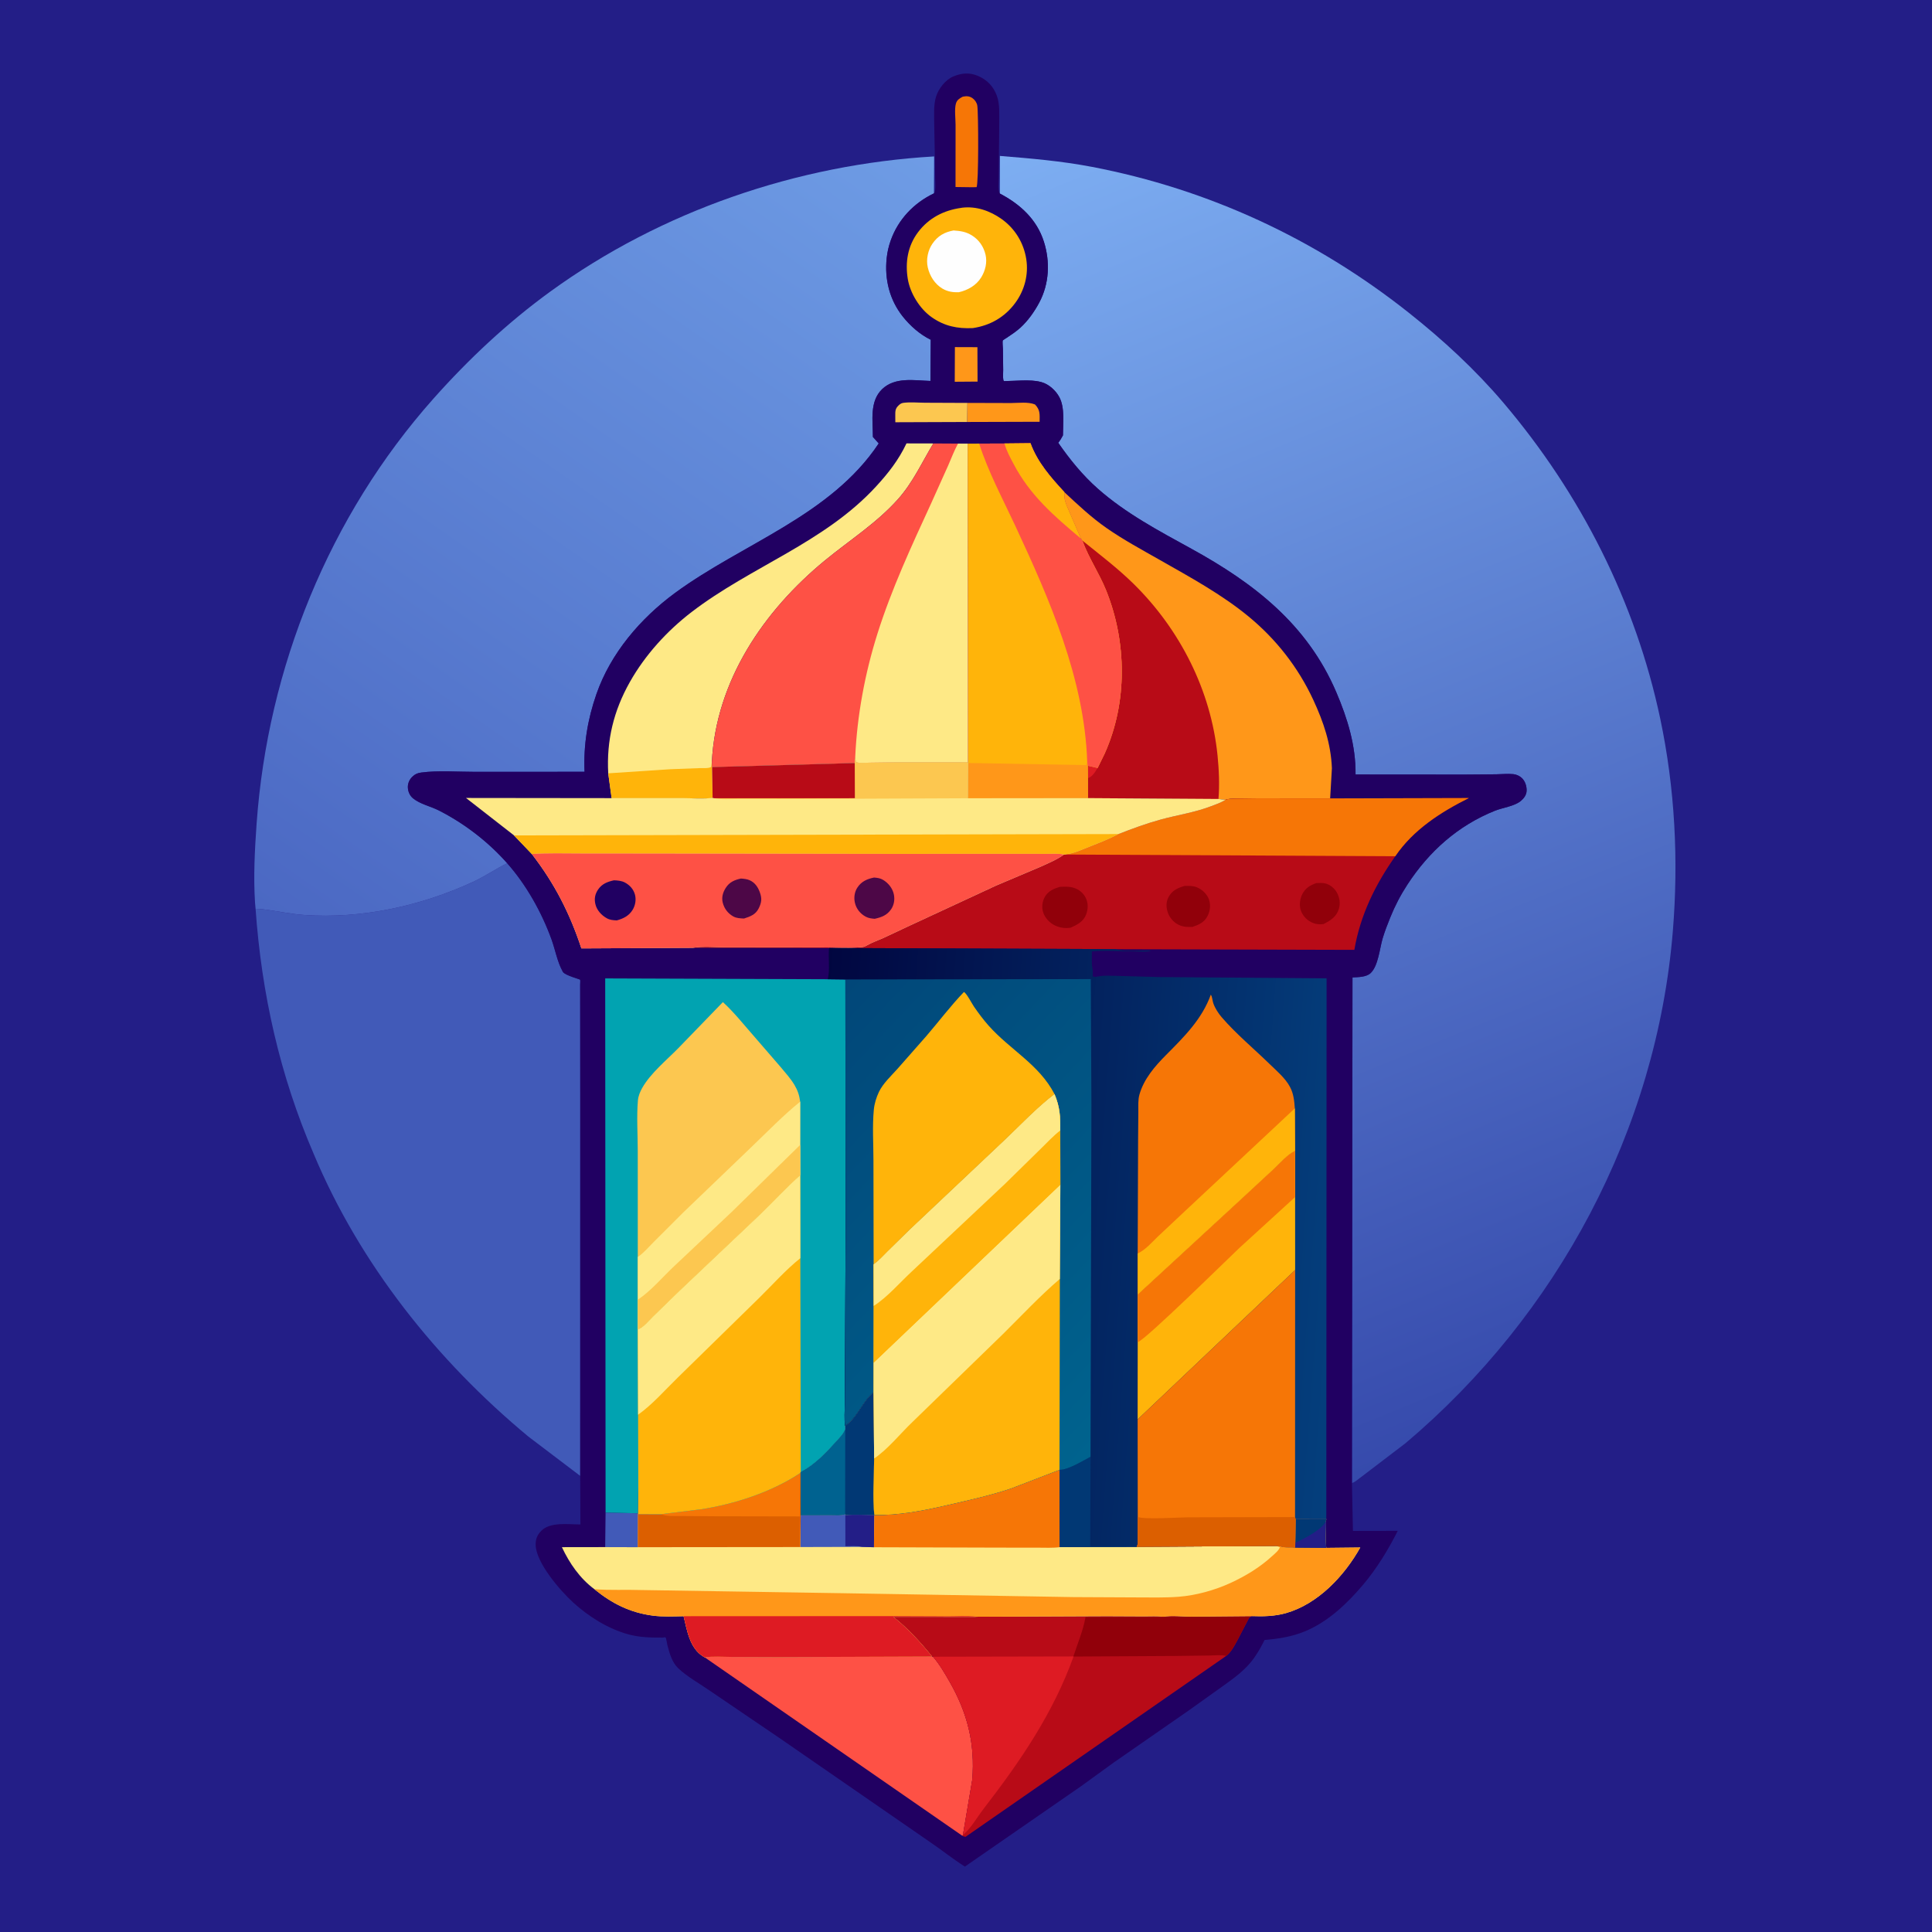 <svg version="1.1" xmlns="http://www.w3.org/2000/svg" style="display: block;" viewBox="0 0 2048 2048" width="1024" height="1024">
<defs>
	<linearGradient id="Gradient1" gradientUnits="userSpaceOnUse" x1="316.404" y1="990.893" x2="921.373" y2="121.342">
		<stop class="stop0" offset="0" stop-opacity="1" stop-color="rgb(75,104,195)"/>
		<stop class="stop1" offset="1" stop-opacity="1" stop-color="rgb(110,156,229)"/>
	</linearGradient>
	<linearGradient id="Gradient2" gradientUnits="userSpaceOnUse" x1="1720.46" y1="1450.71" x2="1174.09" y2="120.945">
		<stop class="stop0" offset="0" stop-opacity="1" stop-color="rgb(54,74,172)"/>
		<stop class="stop1" offset="1" stop-opacity="1" stop-color="rgb(125,174,242)"/>
	</linearGradient>
	<linearGradient id="Gradient3" gradientUnits="userSpaceOnUse" x1="856.043" y1="1297.59" x2="1425.09" y2="1340.29">
		<stop class="stop0" offset="0" stop-opacity="1" stop-color="rgb(1,6,64)"/>
		<stop class="stop1" offset="1" stop-opacity="1" stop-color="rgb(4,63,125)"/>
	</linearGradient>
	<linearGradient id="Gradient4" gradientUnits="userSpaceOnUse" x1="841.817" y1="1099.47" x2="1227.65" y2="1463.98">
		<stop class="stop0" offset="0" stop-opacity="1" stop-color="rgb(1,71,121)"/>
		<stop class="stop1" offset="1" stop-opacity="1" stop-color="rgb(0,99,142)"/>
	</linearGradient>
</defs>
<path transform="translate(0,0)" fill="rgb(35,30,135)" d="M -0 -0 L 2048 0 L 2048 2048 L -0 2048 L -0 -0 z"/>
<path transform="translate(0,0)" fill="rgb(65,90,184)" d="M 537.61 915.039 C 557.973 938.082 574.253 967.151 584.695 996.038 C 588.477 1006.5 590.823 1019.46 596.034 1029 L 596.808 1030.45 C 599.498 1034.09 614.718 1037.99 614.987 1038.56 C 615.27 1039.16 614.991 1042.92 614.992 1043.79 L 615.01 1061.36 L 615.086 1162.23 L 615.046 1564.5 L 560.073 1522.8 C 462.94 1442.2 381.354 1339.82 332.426 1222.92 C 296.615 1139.74 277.317 1053.54 270.921 963.337 L 277.649 963.701 C 292.648 965.511 307.621 968.887 322.704 969.934 C 383.611 974.158 446.383 960.292 501.562 934.751 C 514.04 928.975 525.314 921.13 537.61 915.039 z"/>
<path transform="translate(0,0)" fill="url(#Gradient1)" d="M 270.921 963.337 L 270.342 956.8 C 268.567 929.363 270.062 900.673 272.008 873.237 C 283.734 707.896 349.049 546.767 459.429 422.629 C 496.676 380.74 537.939 342.048 583.346 309.074 C 701.011 223.628 845.424 174.22 990.217 165.819 L 990.039 204.972 C 968.751 215.108 952.051 232.612 944.158 255 C 941.996 261.132 940.623 267.036 939.932 273.5 C 937.525 296.03 942.91 317.904 957.161 335.776 C 964.902 345.483 975.414 354.747 986.64 360.156 L 986.298 403.83 C 969.025 403.263 948.74 399.401 935.069 412.544 C 921.581 425.51 925.26 446.16 925.319 463.173 L 931.475 470.071 C 880.446 546.806 786.829 576.114 715.45 628.631 C 678.918 655.509 647.32 692.473 632.272 735.658 C 622.84 762.729 618.456 789.493 619.625 818.124 L 503.068 818.167 C 484.859 818.192 464.411 816.542 446.423 818.949 C 442.535 819.469 439.963 820.597 437.126 823.318 C 433.967 826.346 432.094 830.584 432.358 835 C 432.617 839.315 434.421 843.451 437.777 846.224 C 445.254 852.404 456.418 854.673 465.069 859.065 C 492.171 872.823 517.453 892.233 537.61 915.039 C 525.314 921.13 514.04 928.975 501.562 934.751 C 446.383 960.292 383.611 974.158 322.704 969.934 C 307.621 968.887 292.648 965.511 277.649 963.701 L 270.921 963.337 z"/>
<path transform="translate(0,0)" fill="url(#Gradient2)" d="M 1059.85 205.161 L 1059.95 165.285 C 1092.66 167.952 1125.06 170.684 1157.35 176.859 C 1281 200.502 1394.75 253.337 1493.21 331.385 C 1529.4 360.068 1563.67 391.598 1593.6 426.828 C 1675.54 523.294 1733.76 637.893 1759.96 762 C 1775.54 835.835 1779.41 911.877 1773.28 987 C 1756.09 1197.71 1650.92 1394 1489.93 1529.83 L 1442.41 1566.05 C 1439.72 1567.9 1436.18 1571.42 1433.12 1572.02 L 1433.7 1036.12 C 1439.76 1035.77 1448.22 1035.9 1452.92 1031.52 C 1461.06 1023.92 1462.58 1004.94 1465.71 994.589 C 1467.96 987.146 1470.8 979.793 1473.72 972.589 C 1478.71 960.248 1484.7 948.737 1491.98 937.596 C 1514.92 902.462 1545.55 875.113 1584.71 859.42 C 1592.92 856.13 1605.51 854.643 1612.21 848.978 C 1615.56 846.146 1618.16 842.585 1618.28 838.108 C 1618.41 833.385 1616.82 828.363 1613.44 824.953 C 1611.12 822.616 1607.53 820.972 1604.26 820.625 C 1598.35 820 1591.96 820.698 1586 820.788 L 1551.88 821.053 L 1436.94 820.963 C 1437.31 790.443 1428.4 761.549 1416.49 733.688 C 1385.79 661.913 1329.5 618.305 1262.92 581.706 C 1228.49 562.778 1193.32 544.195 1163.69 517.984 C 1147.53 503.692 1134.04 487.038 1121.79 469.364 C 1123.8 466.843 1125.27 464.348 1126.77 461.5 C 1126.77 449.054 1128.96 432.194 1122.95 421 C 1119.18 413.97 1111.94 407.305 1104.15 405.126 L 1103 404.829 C 1092.01 401.92 1075.72 403.946 1064.13 404.01 L 1063.62 402.884 C 1062.97 399.784 1063.46 395.389 1063.42 392.17 L 1063.14 369.984 C 1063.12 368.196 1062.43 362.24 1063.03 360.823 C 1063.15 360.548 1066.51 358.512 1066.86 358.278 C 1071.95 354.871 1077.11 351.483 1081.66 347.353 C 1089.77 339.977 1096.52 330.357 1101.66 320.721 C 1112.29 300.801 1113.33 277.327 1106.51 256.014 C 1098.96 232.364 1081.23 216.333 1059.85 205.161 z"/>
<path transform="translate(0,0)" fill="rgb(33,0,98)" d="M 990.039 204.972 L 990.65 204.074 C 992.305 200.707 991.366 192.54 991.362 188.552 L 990.319 131.753 C 990.282 122.371 989.455 111.223 992.309 102.229 C 994.952 93.902 1002.32 84.495 1010.5 81.078 C 1019.19 77.447 1027.63 76.645 1036.5 80.382 C 1046.32 84.517 1053.03 91.508 1056.7 101.482 C 1059.97 110.39 1059.16 120.858 1059.26 130.239 L 1058.65 189.083 C 1058.65 193.214 1057.65 201.917 1059.85 205.161 C 1081.23 216.333 1098.96 232.364 1106.51 256.014 C 1113.33 277.327 1112.29 300.801 1101.66 320.721 C 1096.52 330.357 1089.77 339.977 1081.66 347.353 C 1077.11 351.483 1071.95 354.871 1066.86 358.278 C 1066.51 358.512 1063.15 360.548 1063.03 360.823 C 1062.43 362.24 1063.12 368.196 1063.14 369.984 L 1063.42 392.17 C 1063.46 395.389 1062.97 399.784 1063.62 402.884 L 1064.13 404.01 C 1075.72 403.946 1092.01 401.92 1103 404.829 L 1104.15 405.126 C 1111.94 407.305 1119.18 413.97 1122.95 421 C 1128.96 432.194 1126.77 449.054 1126.77 461.5 C 1125.27 464.348 1123.8 466.843 1121.79 469.364 C 1134.04 487.038 1147.53 503.692 1163.69 517.984 C 1193.32 544.195 1228.49 562.778 1262.92 581.706 C 1329.5 618.305 1385.79 661.913 1416.49 733.688 C 1428.4 761.549 1437.31 790.443 1436.94 820.963 L 1551.88 821.053 L 1586 820.788 C 1591.96 820.698 1598.35 820 1604.26 820.625 C 1607.53 820.972 1611.12 822.616 1613.44 824.953 C 1616.82 828.363 1618.41 833.385 1618.28 838.108 C 1618.16 842.585 1615.56 846.146 1612.21 848.978 C 1605.51 854.643 1592.92 856.13 1584.71 859.42 C 1545.55 875.113 1514.92 902.462 1491.98 937.596 C 1484.7 948.737 1478.71 960.248 1473.72 972.589 C 1470.8 979.793 1467.96 987.146 1465.71 994.589 C 1462.58 1004.94 1461.06 1023.92 1452.92 1031.52 C 1448.22 1035.9 1439.76 1035.77 1433.7 1036.12 L 1433.12 1572.02 L 1434.17 1622.82 L 1481.69 1622.73 C 1471.76 1642.48 1459.5 1662.61 1445.24 1679.53 C 1428.17 1699.77 1407.6 1719.41 1382.75 1729.5 C 1369.13 1735.03 1355.06 1737.24 1340.49 1738.44 C 1337.26 1745.02 1333.96 1750.89 1329.77 1756.93 C 1320.56 1770.22 1308 1778.89 1295.07 1788.2 L 1260.57 1812.83 L 1180.78 1868.23 L 1145.91 1893.5 L 1022.83 1978.67 C 1010.02 1970.6 998.158 1960.94 985.58 1952.46 L 827 1842.88 L 750.961 1791.21 C 740.601 1784.11 728.191 1777.11 719.081 1768.57 C 712.423 1762.32 709.741 1752.66 707.5 1744.08 C 707.2 1742.93 706.162 1736.39 705.658 1735.89 C 704.969 1735.21 703.717 1735.91 702.746 1735.92 C 690.478 1736.02 678.236 1735.77 666.301 1732.54 C 644.661 1726.69 623.898 1713.62 607.46 1698.59 C 594.01 1686.29 568.157 1656.63 567.821 1637.62 C 567.711 1631.38 569.479 1627.11 573.879 1622.65 C 583.358 1613.05 602.743 1615.99 615.248 1615.98 L 615.046 1564.5 L 615.086 1162.23 L 615.01 1061.36 L 614.992 1043.79 C 614.991 1042.92 615.27 1039.16 614.987 1038.56 C 614.718 1037.99 599.498 1034.09 596.808 1030.45 L 596.034 1029 C 590.823 1019.46 588.477 1006.5 584.695 996.038 C 574.253 967.151 557.973 938.082 537.61 915.039 C 517.453 892.233 492.171 872.823 465.069 859.065 C 456.418 854.673 445.254 852.404 437.777 846.224 C 434.421 843.451 432.617 839.315 432.358 835 C 432.094 830.584 433.967 826.346 437.126 823.318 C 439.963 820.597 442.535 819.469 446.423 818.949 C 464.411 816.542 484.859 818.192 503.068 818.167 L 619.625 818.124 C 618.456 789.493 622.84 762.729 632.272 735.658 C 647.32 692.473 678.918 655.509 715.45 628.631 C 786.829 576.114 880.446 546.806 931.475 470.071 L 925.319 463.173 C 925.26 446.16 921.581 425.51 935.069 412.544 C 948.74 399.401 969.025 403.263 986.298 403.83 L 986.64 360.156 C 975.414 354.747 964.902 345.483 957.161 335.776 C 942.91 317.904 937.525 296.03 939.932 273.5 C 940.623 267.036 941.996 261.132 944.158 255 C 952.051 232.612 968.751 215.108 990.039 204.972 z"/>
<path transform="translate(0,0)" fill="rgb(255,151,25)" d="M 1012.24 367.949 L 1036.11 368.03 L 1036.24 404.492 L 1012.07 404.683 L 1012.24 367.949 z"/>
<path transform="translate(0,0)" fill="rgb(65,90,184)" d="M 641.939 1603.4 L 676.286 1604.15 L 676.076 1640.1 L 641.522 1640 L 641.939 1603.4 z"/>
<path transform="translate(0,0)" fill="rgb(255,151,25)" d="M 1025.5 427.104 L 1071.71 427.238 C 1079.55 427.214 1089.89 425.76 1097.12 428.743 C 1102.83 434.602 1102.08 439.279 1102.03 447.095 L 1025.21 447.322 L 1025.5 427.104 z"/>
<path transform="translate(0,0)" fill="rgb(252,199,80)" d="M 1025.21 447.322 L 949.082 447.599 L 949.029 440.745 C 949.03 435.96 948.864 433.257 952.481 429.807 C 954.002 428.357 955.393 427.332 957.5 427.044 C 964.782 426.051 973.193 426.873 980.595 426.92 L 1025.5 427.104 L 1025.21 447.322 z"/>
<path transform="translate(0,0)" fill="rgb(246,118,6)" d="M 1020.52 102.5 C 1024.4 101.668 1027.69 101.761 1031 104.148 C 1033.48 105.933 1035.52 108.988 1035.98 112 C 1037.22 120.093 1037.47 195.215 1035.18 198.378 L 1030.75 198.487 L 1012.89 198.246 L 1012.95 132.658 C 1012.97 126.405 1011.59 115.444 1013.34 109.679 C 1014.51 105.804 1017.18 104.289 1020.52 102.5 z"/>
<path transform="translate(0,0)" fill="rgb(255,180,10)" d="M 1018.89 220.354 L 1019.85 220.177 C 1034.9 218.356 1049.49 223.487 1061.68 232.127 C 1075.97 242.26 1085.26 257.576 1087.91 274.858 C 1090.42 291.278 1086.01 307.83 1076.18 321.175 C 1065.08 336.24 1049.62 345.053 1031.23 347.796 C 1014.87 348.553 1001.02 345.748 987.398 336.088 C 974.871 327.207 964.701 310.69 962.257 295.493 C 959.422 277.864 962.285 260.561 973.198 246.097 C 984.573 231.02 1000.42 222.939 1018.89 220.354 z"/>
<path transform="translate(0,0)" fill="rgb(254,254,254)" d="M 1010.83 244.296 C 1018.15 244.824 1023.88 245.591 1030.29 249.575 C 1037.75 254.205 1042.65 261.354 1044.68 269.86 C 1046.66 278.179 1044.51 286.85 1040.15 294 C 1034.97 302.5 1025.8 307.667 1016.34 309.792 C 1010.12 309.998 1004.43 309.142 999 305.913 C 990.915 301.106 985.595 292.595 983.491 283.522 C 981.539 275.11 983.611 265.254 988.493 258.205 C 994.183 249.99 1001.2 246.078 1010.83 244.296 z"/>
<path transform="translate(0,0)" fill="rgb(254,81,69)" d="M 988.022 1755.99 L 989.059 1756.19 C 996.018 1764.28 1001.25 1773.33 1006.54 1782.54 C 1025.54 1815.68 1033.76 1848.26 1030.68 1886.5 L 1020.74 1945.26 L 1020.1 1945.99 L 747.013 1756.85 C 756.029 1755.55 765.912 1756.34 775.03 1756.39 L 823.811 1756.58 L 988.022 1755.99 z"/>
<path transform="translate(0,0)" fill="rgb(254,233,134)" d="M 644.741 819.753 C 642.833 784.908 650.481 753.478 667.589 723.107 C 683.765 694.392 706.977 668.837 733.133 648.773 C 795.951 600.583 873.659 575.365 928.402 515.955 C 941.693 501.531 952.468 487.766 960.919 470.024 L 989.369 470.088 C 977.014 490.523 967.896 511.259 951.736 529.339 C 929.089 554.68 900.362 572.768 874.301 594.214 C 809.373 647.642 758.987 721.724 754.584 807.866 L 754.86 813.141 L 755.397 845.774 C 745.064 847.081 733.401 846.037 722.94 846.058 L 648.364 846.051 L 644.741 819.753 z"/>
<path transform="translate(0,0)" fill="rgb(255,180,10)" d="M 644.741 819.753 L 710.782 815.403 L 741.316 814.251 C 744.752 814.144 751.012 814.739 753.904 813 L 754.584 807.866 L 754.86 813.141 L 755.397 845.774 C 745.064 847.081 733.401 846.037 722.94 846.058 L 648.364 846.051 L 644.741 819.753 z"/>
<path transform="translate(0,0)" fill="rgb(184,11,23)" d="M 1233.27 1713.81 C 1242.02 1712.28 1253.54 1713.69 1262.54 1713.7 L 1327.1 1713.13 C 1325.45 1713.92 1324.54 1713.89 1323.75 1715.6 L 1311.88 1738.34 C 1308.74 1744.08 1305.15 1751.27 1299.86 1755.33 L 1023.5 1947.13 C 1022.17 1946.85 1021.24 1946.75 1020.1 1945.99 L 1020.74 1945.26 L 1030.68 1886.5 C 1033.76 1848.26 1025.54 1815.68 1006.54 1782.54 C 1001.25 1773.33 996.018 1764.28 989.059 1756.19 L 988.022 1755.99 C 975.387 1740.49 962.584 1726.34 946.846 1713.89 L 1033.83 1713.91 L 1035.02 1713.8 L 1173.52 1713.22 L 1212.93 1713.4 C 1219.59 1713.44 1226.7 1712.92 1233.27 1713.81 z"/>
<path transform="translate(0,0)" fill="rgb(145,0,10)" d="M 1233.27 1713.81 C 1242.02 1712.28 1253.54 1713.69 1262.54 1713.7 L 1327.1 1713.13 C 1325.45 1713.92 1324.54 1713.89 1323.75 1715.6 L 1311.88 1738.34 C 1308.74 1744.08 1305.15 1751.27 1299.86 1755.33 C 1294.5 1753.98 1287.42 1754.85 1281.81 1754.92 L 1244.5 1755.41 L 1137.78 1756.01 C 1142.08 1742.8 1147.92 1729.04 1150.47 1715.42 L 1150.71 1714.08 L 1232.05 1713.92 L 1233.27 1713.81 z"/>
<path transform="translate(0,0)" fill="rgb(222,27,35)" d="M 989.059 1756.19 L 1138.04 1755.89 C 1116.37 1816.07 1081.77 1866.76 1042.95 1917 C 1035.98 1926.02 1029.37 1937.92 1020.74 1945.26 L 1030.68 1886.5 C 1033.76 1848.26 1025.54 1815.68 1006.54 1782.54 C 1001.25 1773.33 996.018 1764.28 989.059 1756.19 z"/>
<path transform="translate(0,0)" fill="rgb(255,151,25)" d="M 1128.3 521.752 C 1142.66 535.141 1156.93 548.578 1173.08 559.816 C 1190.87 572.186 1210.24 582.634 1229.06 593.349 C 1261.25 611.68 1295.03 630.007 1323.67 653.624 C 1352.96 677.771 1376.26 707.637 1392.22 742.082 C 1403.02 765.395 1410.84 788.514 1411.87 814.341 L 1410.02 846.354 L 1332.37 846.296 L 1309.11 846.597 C 1305.86 846.769 1302.1 846.582 1299.07 847.846 L 1291.62 846.969 L 1153.27 846.051 L 1153.22 824.822 L 1153.1 811.722 L 1163.51 814.075 L 1171.04 798.684 C 1195.24 744.583 1194.57 680.615 1172.5 625.799 C 1165.37 608.103 1154.37 591.882 1147.77 574.213 L 1147.33 572.986 L 1145.71 570.829 L 1130.74 536.127 C 1128.73 530.956 1127.72 527.481 1128.3 521.752 z"/>
<path transform="translate(0,0)" fill="rgb(184,11,23)" d="M 1147.33 572.986 C 1165.71 587.893 1184.61 602.15 1201.51 618.752 C 1250.78 667.133 1283.69 731.852 1290.64 800.781 C 1292.16 815.918 1292.88 831.785 1291.62 846.969 L 1153.27 846.051 L 1153.22 824.822 L 1153.1 811.722 L 1163.51 814.075 L 1171.04 798.684 C 1195.24 744.583 1194.57 680.615 1172.5 625.799 C 1165.37 608.103 1154.37 591.882 1147.77 574.213 L 1147.33 572.986 z"/>
<path transform="translate(0,0)" fill="rgb(222,27,35)" d="M 1153.1 811.722 L 1163.51 814.075 C 1161.16 817.861 1157.87 823.687 1153.22 824.822 L 1153.1 811.722 z"/>
<path transform="translate(0,0)" fill="rgb(255,180,10)" d="M 1064.85 470.136 L 1092.35 469.854 C 1099.79 490.195 1113.81 506.038 1128.3 521.752 C 1127.72 527.481 1128.73 530.956 1130.74 536.127 L 1145.71 570.829 L 1147.33 572.986 L 1147.77 574.213 C 1154.37 591.882 1165.37 608.103 1172.5 625.799 C 1194.57 680.615 1195.24 744.583 1171.04 798.684 L 1163.51 814.075 L 1153.1 811.722 L 1153.22 824.822 L 1153.27 846.051 L 1026 846.175 L 1026.17 808.8 L 1026.07 808.023 L 1025.75 470.297 L 1037.96 470.235 L 1064.85 470.136 z"/>
<path transform="translate(0,0)" fill="rgb(255,151,25)" d="M 1152.48 807.218 L 1153.1 811.722 L 1153.22 824.822 L 1153.27 846.051 L 1026 846.175 L 1026.17 808.8 L 1151.5 811.039 L 1152.48 807.218 z"/>
<path transform="translate(0,0)" fill="rgb(254,81,69)" d="M 1064.85 470.136 L 1092.35 469.854 C 1099.79 490.195 1113.81 506.038 1128.3 521.752 C 1127.72 527.481 1128.73 530.956 1130.74 536.127 L 1145.71 570.829 L 1147.33 572.986 L 1147.77 574.213 C 1154.37 591.882 1165.37 608.103 1172.5 625.799 C 1194.57 680.615 1195.24 744.583 1171.04 798.684 L 1163.51 814.075 L 1153.1 811.722 L 1152.48 807.218 C 1149.46 719.214 1112.65 635.575 1076.06 557 C 1062.69 528.289 1047.69 500.499 1037.96 470.235 L 1064.85 470.136 z"/>
<path transform="translate(0,0)" fill="rgb(255,180,10)" d="M 1064.85 470.136 L 1092.35 469.854 C 1099.79 490.195 1113.81 506.038 1128.3 521.752 C 1127.72 527.481 1128.73 530.956 1130.74 536.127 L 1145.71 570.829 C 1117.39 547.092 1091.8 525.016 1074.35 491.644 C 1070.66 484.571 1066.88 477.912 1064.85 470.136 z"/>
<path transform="translate(0,0)" fill="rgb(254,81,69)" d="M 989.369 470.088 L 1015.53 470.234 L 1025.75 470.297 L 1026.07 808.023 L 948.623 808.132 L 921.297 808.493 C 916.916 808.546 911.353 809.276 907.199 807.925 L 906.556 802.658 L 906.092 808.852 L 754.86 813.141 L 754.584 807.866 C 758.987 721.724 809.373 647.642 874.301 594.214 C 900.362 572.768 929.089 554.68 951.736 529.339 C 967.896 511.259 977.014 490.523 989.369 470.088 z"/>
<path transform="translate(0,0)" fill="rgb(254,233,134)" d="M 1015.53 470.234 L 1025.75 470.297 L 1026.07 808.023 L 948.623 808.132 L 921.297 808.493 C 916.916 808.546 911.353 809.276 907.199 807.925 L 906.556 802.658 C 908.502 758.797 916.836 713.878 930.045 672 C 945.039 624.463 966.21 578.791 987.043 533.592 L 1005.11 493.426 C 1008.52 485.64 1011.46 477.712 1015.53 470.234 z"/>
<path transform="translate(0,0)" fill="rgb(184,11,23)" d="M 1410.02 846.354 L 1557.03 845.968 C 1527.24 860.835 1498.06 879.54 1479.05 907.645 C 1457.75 937.901 1441.95 970.088 1435.67 1006.88 L 1182.43 1006.2 L 1155.46 1006.01 L 878.843 1004.89 L 734.486 1004.73 C 745.224 1002.76 758.624 1004.18 769.65 1004.18 L 866.573 1004.21 C 882.099 1004.21 898.585 1005.43 913.957 1003.96 C 915.794 1003.78 917.113 1003.21 918.679 1002.29 C 924.075 999.116 930.654 996.906 936.414 994.317 L 964.363 981.194 L 1055.97 938.713 L 1103.08 918.771 C 1111.35 915.024 1120.42 911.234 1127.78 905.926 L 1128.67 905.839 C 1130.75 905.263 1132.9 905.268 1135 904.779 C 1141.47 903.275 1148.49 900.089 1154.73 897.63 C 1165.16 893.518 1175.81 889.406 1185.71 884.141 C 1200.35 878.407 1215.23 872.946 1230.4 868.78 C 1248.23 863.885 1266.32 861.354 1283.7 854.687 C 1288.96 852.668 1294.33 850.946 1299.07 847.846 C 1302.1 846.582 1305.86 846.769 1309.11 846.597 L 1332.37 846.296 L 1410.02 846.354 z"/>
<path transform="translate(0,0)" fill="rgb(145,0,10)" d="M 1395.45 936.086 C 1398.61 935.971 1402.13 935.707 1405.19 936.56 C 1410.1 937.921 1414.53 941.553 1417.03 945.936 C 1420.04 951.203 1421.05 957.438 1419.29 963.343 C 1416.76 971.837 1410.36 975.851 1402.89 979.579 C 1399.14 979.975 1395.94 979.89 1392.35 978.567 C 1386.29 976.333 1381.62 971.836 1379.2 965.834 C 1376.99 960.357 1377.77 953.345 1380.36 948.109 C 1383.64 941.492 1388.62 938.38 1395.45 936.086 z"/>
<path transform="translate(0,0)" fill="rgb(145,0,10)" d="M 1255.68 939.112 C 1260.21 939.011 1264.39 938.852 1268.69 940.574 C 1274.17 942.766 1279.27 947.476 1281.38 953.054 C 1283.57 958.86 1282.91 965.135 1280.24 970.656 C 1276.81 977.742 1270.98 980.199 1263.92 982.627 C 1258.86 982.713 1254.47 982.648 1249.8 980.527 C 1244.37 978.068 1239.98 973.07 1237.99 967.487 C 1236.08 962.08 1235.92 956.253 1238.64 951.06 C 1242.38 943.908 1248.37 941.279 1255.68 939.112 z"/>
<path transform="translate(0,0)" fill="rgb(145,0,10)" d="M 1123.56 940.091 C 1128.54 939.854 1133.69 939.606 1138.5 941.196 C 1143.86 942.97 1148.34 946.571 1150.85 951.642 C 1153.73 957.454 1153.55 963.8 1151.19 969.75 C 1148.3 977.038 1141.7 980.383 1134.99 983.366 C 1129.27 984.315 1123.59 983.537 1118.31 981.04 C 1112.66 978.365 1107.54 972.909 1105.72 966.88 C 1104.08 961.478 1104.84 955.573 1107.61 950.69 C 1111.12 944.5 1117.04 942.007 1123.56 940.091 z"/>
<path transform="translate(0,0)" fill="rgb(246,118,6)" d="M 1410.02 846.354 L 1557.03 845.968 C 1527.24 860.835 1498.06 879.54 1479.05 907.645 L 1128.67 905.839 C 1130.75 905.263 1132.9 905.268 1135 904.779 C 1141.47 903.275 1148.49 900.089 1154.73 897.63 C 1165.16 893.518 1175.81 889.406 1185.71 884.141 C 1200.35 878.407 1215.23 872.946 1230.4 868.78 C 1248.23 863.885 1266.32 861.354 1283.7 854.687 C 1288.96 852.668 1294.33 850.946 1299.07 847.846 C 1302.1 846.582 1305.86 846.769 1309.11 846.597 L 1332.37 846.296 L 1410.02 846.354 z"/>
<path transform="translate(0,0)" fill="rgb(254,233,134)" d="M 906.092 808.852 L 906.556 802.658 L 907.199 807.925 C 911.353 809.276 916.916 808.546 921.297 808.493 L 948.623 808.132 L 1026.07 808.023 L 1026.17 808.8 L 1026 846.175 L 1153.27 846.051 L 1291.62 846.969 L 1299.07 847.846 C 1294.33 850.946 1288.96 852.668 1283.7 854.687 C 1266.32 861.354 1248.23 863.885 1230.4 868.78 C 1215.23 872.946 1200.35 878.407 1185.71 884.141 C 1175.81 889.406 1165.16 893.518 1154.73 897.63 C 1148.49 900.089 1141.47 903.275 1135 904.779 C 1132.9 905.268 1130.75 905.263 1128.67 905.839 L 1127.78 905.926 C 1120.42 911.234 1111.35 915.024 1103.08 918.771 L 1055.97 938.713 L 964.363 981.194 L 936.414 994.317 C 930.654 996.906 924.075 999.116 918.679 1002.29 C 917.113 1003.21 915.794 1003.78 913.957 1003.96 C 898.585 1005.43 882.099 1004.21 866.573 1004.21 L 769.65 1004.18 C 758.624 1004.18 745.224 1002.76 734.486 1004.73 L 616.298 1005.35 C 603.971 967.97 587.847 936.445 563.718 905.271 L 544.883 885.553 L 493.979 845.871 L 648.364 846.051 L 722.94 846.058 C 733.401 846.037 745.064 847.081 755.397 845.774 L 754.86 813.141 L 906.092 808.852 z"/>
<path transform="translate(0,0)" fill="rgb(252,199,80)" d="M 906.092 808.852 L 906.556 802.658 L 907.199 807.925 C 911.353 809.276 916.916 808.546 921.297 808.493 L 948.623 808.132 L 1026.07 808.023 L 1026.17 808.8 L 1026 846.175 L 826.695 847.026 L 782.523 847.001 C 774.36 846.997 765.156 847.813 757.164 846.183 L 906.23 846.152 L 906.092 808.852 z"/>
<path transform="translate(0,0)" fill="rgb(184,11,23)" d="M 754.86 813.141 L 906.092 808.852 L 906.23 846.152 L 757.164 846.183 L 755.397 845.774 L 754.86 813.141 z"/>
<path transform="translate(0,0)" fill="rgb(255,180,10)" d="M 544.883 885.553 L 1185.71 884.141 C 1175.81 889.406 1165.16 893.518 1154.73 897.63 C 1148.49 900.089 1141.47 903.275 1135 904.779 C 1132.9 905.268 1130.75 905.263 1128.67 905.839 L 1127.78 905.926 C 1122.1 904.535 1115.08 905.167 1109.23 905.148 L 1077.08 905.088 L 947.714 905.151 L 694.094 904.773 L 615.167 904.699 C 598.059 904.666 580.793 904.153 563.718 905.271 L 544.883 885.553 z"/>
<path transform="translate(0,0)" fill="rgb(254,81,69)" d="M 563.718 905.271 C 580.793 904.153 598.059 904.666 615.167 904.699 L 694.094 904.773 L 947.714 905.151 L 1077.08 905.088 L 1109.23 905.148 C 1115.08 905.167 1122.1 904.535 1127.78 905.926 C 1120.42 911.234 1111.35 915.024 1103.08 918.771 L 1055.97 938.713 L 964.363 981.194 L 936.414 994.317 C 930.654 996.906 924.075 999.116 918.679 1002.29 C 917.113 1003.21 915.794 1003.78 913.957 1003.96 C 898.585 1005.43 882.099 1004.21 866.573 1004.21 L 769.65 1004.18 C 758.624 1004.18 745.224 1002.76 734.486 1004.73 L 616.298 1005.35 C 603.971 967.97 587.847 936.445 563.718 905.271 z"/>
<path transform="translate(0,0)" fill="rgb(77,7,71)" d="M 785.421 931.273 C 788.433 931.512 791.699 931.791 794.5 933.012 C 800.144 935.472 803.331 940.102 805.39 945.691 C 807.858 952.388 807.414 956.596 804.232 962.964 C 800.94 969.553 795.282 971.545 788.668 973.682 C 784.694 973.466 780.752 973.427 777.201 971.408 C 771.555 968.198 767.708 963.128 766.123 956.812 C 764.726 951.245 766.32 945.837 769.354 941.132 C 773.305 935.007 778.576 932.801 785.421 931.273 z"/>
<path transform="translate(0,0)" fill="rgb(33,0,98)" d="M 650.792 933.165 C 654.731 933.287 658.864 933.624 662.401 935.495 C 667.48 938.182 671.51 942.595 673.048 948.197 C 674.543 953.644 673.511 959.798 670.53 964.586 C 666.572 970.944 660.75 973.756 653.82 975.666 C 650.105 975.472 646.68 975.28 643.355 973.444 C 637.545 970.235 632.557 964.824 631.082 958.223 C 629.812 952.541 630.773 947.654 634.073 942.837 C 638.205 936.806 643.984 934.687 650.792 933.165 z"/>
<path transform="translate(0,0)" fill="rgb(77,7,71)" d="M 926.527 930.23 C 930.062 930.521 933.088 930.862 936.175 932.742 C 941.688 936.097 946.121 941.569 947.496 947.965 C 948.667 953.409 947.779 959.217 944.626 963.848 C 940.274 970.239 934.475 972.329 927.253 973.963 C 923.838 973.668 920.807 973.389 917.716 971.739 C 911.978 968.676 907.71 963.387 906.237 957 C 905.003 951.652 905.756 945.684 908.734 941.044 C 912.989 934.412 919.086 931.728 926.527 930.23 z"/>
<path transform="translate(0,0)" fill="rgb(254,233,134)" d="M 895.828 1511.44 C 908.698 1503 914.183 1485.34 926.008 1475.73 L 926.624 1546.11 C 926.517 1565.59 924.804 1586.68 926.807 1605.99 C 952.514 1606.5 978.546 1601.42 1003.53 1595.66 C 1026.45 1590.38 1049.16 1585.45 1071.5 1577.96 L 1123.13 1558.08 L 1123.4 1640.05 L 1204.96 1639.69 L 1353.1 1638.74 C 1355.08 1638.93 1357.01 1639.03 1358.92 1639.58 C 1363.24 1640.84 1368.45 1639.8 1372.96 1640.53 L 1373.05 1634.92 L 1373.39 1610.28 L 1405.94 1610.33 L 1405.58 1612.29 C 1405.71 1620.98 1404.34 1632.54 1405.98 1640.82 L 1441.92 1640.43 C 1425.05 1670.55 1397.16 1700.28 1363.19 1709.96 C 1351.52 1713.29 1339.18 1713.62 1327.1 1713.13 L 1262.54 1713.7 C 1253.54 1713.69 1242.02 1712.28 1233.27 1713.81 C 1226.7 1712.92 1219.59 1713.44 1212.93 1713.4 L 1173.52 1713.22 L 1035.02 1713.8 L 1033.83 1713.91 L 946.846 1713.89 C 962.584 1726.34 975.387 1740.49 988.022 1755.99 L 823.811 1756.58 L 775.03 1756.39 C 765.912 1756.34 756.029 1755.55 747.013 1756.85 L 745.614 1756.04 C 731.038 1747.09 728.435 1728.53 724.65 1713.25 C 713.939 1713.46 702.567 1714.02 691.938 1712.62 C 667.935 1709.45 648.684 1699.82 630.09 1684.62 C 614.646 1673.13 603.746 1657.24 595.635 1640.07 L 641.522 1640 L 676.076 1640.1 L 676.286 1604.15 L 676.642 1576.29 L 676.547 1604.94 L 700.778 1605.08 L 743 1599.94 C 778.746 1594.4 817.41 1581.86 847.781 1561.8 L 848.587 1560.67 L 848.852 1560.25 L 850.151 1559.65 C 864.072 1552.1 875.681 1539.96 886.108 1528.33 C 889.844 1524.16 894.117 1520.18 895.974 1514.81 L 895.828 1511.44 z"/>
<path transform="translate(0,0)" fill="rgb(65,90,184)" d="M 895.89 1605.13 L 896.08 1606.24 C 905.881 1605.16 916.889 1606 926.807 1605.99 L 926.43 1640.15 L 913.539 1639.76 L 848.368 1639.94 L 848.758 1606.14 L 880.961 1606.07 C 885.736 1606.07 891.37 1606.71 895.89 1605.13 z"/>
<path transform="translate(0,0)" fill="rgb(35,30,135)" d="M 896.08 1606.24 C 905.881 1605.16 916.889 1606 926.807 1605.99 L 926.43 1640.15 L 913.539 1639.76 C 908.353 1638.37 901.56 1639.07 896.135 1639.08 L 896.08 1606.24 z"/>
<path transform="translate(0,0)" fill="rgb(1,56,116)" d="M 895.828 1511.44 C 908.698 1503 914.183 1485.34 926.008 1475.73 L 926.624 1546.11 C 926.517 1565.59 924.804 1586.68 926.807 1605.99 C 916.889 1606 905.881 1605.16 896.08 1606.24 L 895.89 1605.13 C 891.37 1606.71 885.736 1606.07 880.961 1606.07 L 848.758 1606.14 L 848.587 1560.67 L 848.852 1560.25 L 850.151 1559.65 C 864.072 1552.1 875.681 1539.96 886.108 1528.33 C 889.844 1524.16 894.117 1520.18 895.974 1514.81 L 895.828 1511.44 z"/>
<path transform="translate(0,0)" fill="rgb(0,98,144)" d="M 848.852 1560.25 L 850.151 1559.65 C 864.072 1552.1 875.681 1539.96 886.108 1528.33 C 889.844 1524.16 894.117 1520.18 895.974 1514.81 L 895.89 1605.13 C 891.37 1606.71 885.736 1606.07 880.961 1606.07 L 848.758 1606.14 L 848.587 1560.67 L 848.852 1560.25 z"/>
<path transform="translate(0,0)" fill="rgb(220,95,0)" d="M 847.781 1561.8 L 848.587 1560.67 L 848.758 1606.14 L 848.368 1639.94 L 676.076 1640.1 L 676.286 1604.15 L 676.642 1576.29 L 676.547 1604.94 L 700.778 1605.08 L 743 1599.94 C 778.746 1594.4 817.41 1581.86 847.781 1561.8 z"/>
<path transform="translate(0,0)" fill="rgb(246,118,6)" d="M 847.781 1561.8 L 847.917 1607.47 L 757.5 1607.3 L 721.25 1607.03 C 714.663 1606.93 706.96 1607.68 700.778 1605.08 L 743 1599.94 C 778.746 1594.4 817.41 1581.86 847.781 1561.8 z"/>
<path transform="translate(0,0)" fill="rgb(246,118,6)" d="M 1123.13 1558.08 L 1123.4 1640.05 C 1115.93 1641.05 1107.66 1640.58 1100.1 1640.59 L 1059.44 1640.55 L 926.43 1640.15 L 926.807 1605.99 C 952.514 1606.5 978.546 1601.42 1003.53 1595.66 C 1026.45 1590.38 1049.16 1585.45 1071.5 1577.96 L 1123.13 1558.08 z"/>
<path transform="translate(0,0)" fill="rgb(255,151,25)" d="M 1405.94 1610.33 L 1405.58 1612.29 C 1405.71 1620.98 1404.34 1632.54 1405.98 1640.82 L 1441.92 1640.43 C 1425.05 1670.55 1397.16 1700.28 1363.19 1709.96 C 1351.52 1713.29 1339.18 1713.62 1327.1 1713.13 L 1262.54 1713.7 C 1253.54 1713.69 1242.02 1712.28 1233.27 1713.81 C 1226.7 1712.92 1219.59 1713.44 1212.93 1713.4 L 1173.52 1713.22 L 1035.02 1713.8 L 1033.83 1713.91 L 946.846 1713.89 C 962.584 1726.34 975.387 1740.49 988.022 1755.99 L 823.811 1756.58 L 775.03 1756.39 C 765.912 1756.34 756.029 1755.55 747.013 1756.85 L 745.614 1756.04 C 731.038 1747.09 728.435 1728.53 724.65 1713.25 C 713.939 1713.46 702.567 1714.02 691.938 1712.62 C 667.935 1709.45 648.684 1699.82 630.09 1684.62 C 646.451 1685.96 663.254 1684.93 679.696 1685.51 L 891.331 1688.84 L 1138.27 1693 L 1205.3 1693.32 C 1219.83 1693.35 1234.71 1693.74 1249.21 1692.65 C 1267.77 1691.25 1287.69 1685.69 1304.56 1677.93 C 1320.41 1670.63 1335.75 1661.32 1348.61 1649.45 C 1351.43 1646.85 1355.38 1643.82 1356.74 1640.15 L 1353.1 1638.74 C 1355.08 1638.93 1357.01 1639.03 1358.92 1639.58 C 1363.24 1640.84 1368.45 1639.8 1372.96 1640.53 L 1373.05 1634.92 L 1373.39 1610.28 L 1405.94 1610.33 z"/>
<path transform="translate(0,0)" fill="rgb(1,56,116)" d="M 1405.94 1610.33 L 1405.58 1612.29 C 1405.71 1620.98 1404.34 1632.54 1405.98 1640.82 L 1372.96 1640.53 L 1373.05 1634.92 L 1373.39 1610.28 L 1405.94 1610.33 z"/>
<path transform="translate(0,0)" fill="rgb(35,30,135)" d="M 1373.05 1634.92 C 1374.2 1634.79 1375.11 1634.54 1376.15 1634.03 C 1384.03 1630.2 1402.61 1620.38 1405.58 1612.29 C 1405.71 1620.98 1404.34 1632.54 1405.98 1640.82 L 1372.96 1640.53 L 1373.05 1634.92 z"/>
<path transform="translate(0,0)" fill="rgb(222,27,35)" d="M 724.65 1713.25 L 940.811 1713.15 L 1003.98 1713.4 C 1014.06 1713.44 1025.07 1712.63 1035.02 1713.8 L 1033.83 1713.91 L 946.846 1713.89 C 962.584 1726.34 975.387 1740.49 988.022 1755.99 L 823.811 1756.58 L 775.03 1756.39 C 765.912 1756.34 756.029 1755.55 747.013 1756.85 L 745.614 1756.04 C 731.038 1747.09 728.435 1728.53 724.65 1713.25 z"/>
<path transform="translate(0,0)" fill="rgb(1,163,177)" d="M 641.939 1603.4 L 641.542 1037.16 L 877.423 1038.02 L 896.161 1038.25 L 896.21 1125.3 L 896.342 1310.97 L 895.81 1448.98 L 895.56 1488.16 C 895.502 1495.74 894.821 1503.94 895.828 1511.44 L 895.974 1514.81 C 894.117 1520.18 889.844 1524.16 886.108 1528.33 C 875.681 1539.96 864.072 1552.1 850.151 1559.65 L 848.852 1560.25 L 848.587 1560.67 L 847.781 1561.8 C 817.41 1581.86 778.746 1594.4 743 1599.94 L 700.778 1605.08 L 676.547 1604.94 L 676.642 1576.29 L 676.286 1604.15 L 641.939 1603.4 z"/>
<path transform="translate(0,0)" fill="rgb(252,199,80)" d="M 676.078 1332.42 L 676.044 1220.05 C 676.051 1202.55 674.76 1183.93 676.212 1166.55 C 676.613 1161.75 678.518 1157.23 680.87 1153.09 C 689.597 1137.73 706.442 1123.9 718.8 1111.34 L 766.302 1062.27 C 778.383 1073.29 788.985 1086.84 799.827 1099.1 L 827.355 1130.93 C 832.465 1137.06 838.148 1143.31 842.22 1150.18 C 845.684 1156.02 847.358 1161.18 848.206 1167.82 L 848.184 1213.68 L 848.248 1245.77 C 833.202 1258.98 819.732 1274.04 805.246 1287.86 L 720.071 1368.53 L 691.999 1395.84 C 687.753 1399.99 681.773 1407.55 676.118 1409.25 L 676.111 1377.75 L 676.078 1332.42 z"/>
<path transform="translate(0,0)" fill="rgb(254,233,134)" d="M 676.078 1332.42 C 682.261 1328.37 687.662 1321.83 692.932 1316.57 L 724.525 1285.02 L 796.717 1215.72 C 813.654 1199.56 829.969 1182.54 848.206 1167.82 L 848.184 1213.68 L 848.248 1245.77 C 833.202 1258.98 819.732 1274.04 805.246 1287.86 L 720.071 1368.53 L 691.999 1395.84 C 687.753 1399.99 681.773 1407.55 676.118 1409.25 L 676.111 1377.75 L 676.078 1332.42 z"/>
<path transform="translate(0,0)" fill="rgb(252,199,80)" d="M 676.111 1377.75 C 690.318 1368.28 702.428 1353.6 714.964 1341.9 L 775.608 1284.75 L 848.184 1213.68 L 848.248 1245.77 C 833.202 1258.98 819.732 1274.04 805.246 1287.86 L 720.071 1368.53 L 691.999 1395.84 C 687.753 1399.99 681.773 1407.55 676.118 1409.25 L 676.111 1377.75 z"/>
<path transform="translate(0,0)" fill="rgb(255,180,10)" d="M 676.118 1409.25 C 681.773 1407.55 687.753 1399.99 691.999 1395.84 L 720.071 1368.53 L 805.246 1287.86 C 819.732 1274.04 833.202 1258.98 848.248 1245.77 L 848.381 1333.73 L 848.852 1560.25 L 848.587 1560.67 L 847.781 1561.8 C 817.41 1581.86 778.746 1594.4 743 1599.94 L 700.778 1605.08 L 676.547 1604.94 L 676.642 1576.29 L 676.403 1499.64 L 676.118 1409.25 z"/>
<path transform="translate(0,0)" fill="rgb(254,233,134)" d="M 676.118 1409.25 C 681.773 1407.55 687.753 1399.99 691.999 1395.84 L 720.071 1368.53 L 805.246 1287.86 C 819.732 1274.04 833.202 1258.98 848.248 1245.77 L 848.381 1333.73 C 832.844 1346.1 818.823 1362.04 804.599 1375.98 L 718.252 1460.5 C 705.01 1473.42 691.491 1488.96 676.403 1499.64 L 676.118 1409.25 z"/>
<path transform="translate(0,0)" fill="url(#Gradient3)" d="M 878.843 1004.89 L 1155.46 1006.01 L 1182.43 1006.2 L 1184.32 1006.66 C 1194.91 1009.03 1209.49 1007.49 1220.51 1007.6 C 1215.34 1009.37 1208.46 1008.55 1202.99 1008.54 C 1188.05 1008.52 1172.25 1007.18 1157.45 1008.58 C 1157.57 1014.15 1156.85 1020.94 1157.99 1026.3 C 1158.59 1029.17 1158.4 1032.08 1158.36 1035 C 1160.92 1035.8 1162.62 1035.35 1165.23 1034.86 C 1170.86 1033.81 1177.62 1034.44 1183.38 1034.44 L 1228.81 1035.71 L 1406.24 1037.06 L 1405.94 1610.33 L 1373.39 1610.28 L 1373.05 1634.92 L 1372.96 1640.53 C 1368.45 1639.8 1363.24 1640.84 1358.92 1639.58 C 1357.01 1639.03 1355.08 1638.93 1353.1 1638.74 L 1204.96 1639.69 L 1123.4 1640.05 L 1123.13 1558.08 L 1071.5 1577.96 C 1049.16 1585.45 1026.45 1590.38 1003.53 1595.66 C 978.546 1601.42 952.514 1606.5 926.807 1605.99 C 924.804 1586.68 926.517 1565.59 926.624 1546.11 L 926.008 1475.73 C 914.183 1485.34 908.698 1503 895.828 1511.44 C 894.821 1503.94 895.502 1495.74 895.56 1488.16 L 895.81 1448.98 L 896.342 1310.97 L 896.21 1125.3 L 896.161 1038.25 L 877.423 1038.02 C 880.073 1027.83 877.684 1015.64 878.843 1004.89 z"/>
<path transform="translate(0,0)" fill="rgb(1,56,116)" d="M 1156 1544.25 L 1155.68 1639.14 L 1205.11 1639.2 L 1204.96 1639.69 L 1123.4 1640.05 L 1123.13 1558.08 C 1132.51 1558.15 1147.73 1548.54 1156 1544.25 z"/>
<path transform="translate(0,0)" fill="rgb(255,180,10)" d="M 1372.84 1219.92 L 1372.88 1268.91 L 1372.89 1346.27 L 1205.94 1504.66 L 1206.02 1422.8 L 1206.02 1372.28 L 1314.58 1272.19 L 1350.7 1238.7 C 1357.38 1232.47 1364.54 1223.84 1372.84 1219.92 z"/>
<path transform="translate(0,0)" fill="rgb(246,118,6)" d="M 1372.84 1219.92 L 1372.88 1268.91 L 1313.85 1322.82 C 1300.56 1335.36 1215.12 1419.55 1206.02 1422.8 L 1206.02 1372.28 L 1314.58 1272.19 L 1350.7 1238.7 C 1357.38 1232.47 1364.54 1223.84 1372.84 1219.92 z"/>
<path transform="translate(0,0)" fill="rgb(246,118,6)" d="M 1206 1328.73 L 1206.43 1208.68 L 1206.68 1178.55 C 1206.73 1172.66 1206.23 1166.12 1207.82 1160.4 C 1212.42 1143.84 1224.27 1130.2 1236.08 1118.32 C 1255.15 1099.15 1274.16 1080.42 1283.52 1054.38 C 1285.04 1056.43 1285.24 1060.93 1286.15 1063.5 C 1288.04 1068.86 1291.4 1074.08 1295.11 1078.39 C 1310.15 1095.86 1329.12 1111.62 1345.69 1127.77 C 1353.2 1135.09 1362.47 1142.82 1367.42 1152.14 C 1371.32 1159.47 1371.97 1166.84 1372.57 1174.92 L 1372.84 1219.92 C 1364.54 1223.84 1357.38 1232.47 1350.7 1238.7 L 1314.58 1272.19 L 1206.02 1372.28 L 1206 1328.73 z"/>
<path transform="translate(0,0)" fill="rgb(255,180,10)" d="M 1372.57 1174.92 L 1372.84 1219.92 C 1364.54 1223.84 1357.38 1232.47 1350.7 1238.7 L 1314.58 1272.19 L 1206.02 1372.28 L 1206 1328.73 C 1214.32 1324.9 1220.9 1317 1227.49 1310.71 L 1255.9 1284.03 L 1372.57 1174.92 z"/>
<path transform="translate(0,0)" fill="rgb(246,118,6)" d="M 1205.94 1504.66 L 1372.89 1346.27 L 1372.8 1608.16 L 1373.39 1610.28 L 1373.05 1634.92 L 1372.96 1640.53 C 1368.45 1639.8 1363.24 1640.84 1358.92 1639.58 C 1357.01 1639.03 1355.08 1638.93 1353.1 1638.74 L 1204.96 1639.69 L 1205.11 1639.2 C 1206.52 1636.54 1206.05 1633.39 1206.06 1630.45 L 1206.06 1608.01 L 1205.94 1504.66 z"/>
<path transform="translate(0,0)" fill="rgb(220,95,0)" d="M 1206.06 1608.01 C 1212.82 1610.91 1249.93 1608.5 1259.11 1608.42 L 1372.8 1608.16 L 1373.39 1610.28 L 1373.05 1634.92 L 1372.96 1640.53 C 1368.45 1639.8 1363.24 1640.84 1358.92 1639.58 C 1357.01 1639.03 1355.08 1638.93 1353.1 1638.74 L 1204.96 1639.69 L 1205.11 1639.2 C 1206.52 1636.54 1206.05 1633.39 1206.06 1630.45 L 1206.06 1608.01 z"/>
<path transform="translate(0,0)" fill="url(#Gradient4)" d="M 896.161 1038.25 L 1156.26 1037.88 L 1156.95 1171.7 L 1156 1544.25 C 1147.73 1548.54 1132.51 1558.15 1123.13 1558.08 L 1071.5 1577.96 C 1049.16 1585.45 1026.45 1590.38 1003.53 1595.66 C 978.546 1601.42 952.514 1606.5 926.807 1605.99 C 924.804 1586.68 926.517 1565.59 926.624 1546.11 L 926.008 1475.73 C 914.183 1485.34 908.698 1503 895.828 1511.44 C 894.821 1503.94 895.502 1495.74 895.56 1488.16 L 895.81 1448.98 L 896.342 1310.97 L 896.21 1125.3 L 896.161 1038.25 z"/>
<path transform="translate(0,0)" fill="rgb(255,180,10)" d="M 926.072 1340.25 L 925.896 1230.61 C 925.912 1212.88 924.614 1193.89 926.295 1176.29 C 926.909 1169.85 928.933 1163.37 931.693 1157.52 C 935.93 1148.54 944.788 1140.37 951.356 1133.02 L 981.807 1098.43 C 995.191 1082.89 1007.6 1066.35 1021.8 1051.56 C 1024.73 1053.02 1030.29 1063.94 1032.47 1067.1 C 1037.24 1074.01 1042.27 1080.79 1047.84 1087.07 C 1070.63 1112.8 1101.54 1128.29 1117.84 1159.82 C 1098.9 1174.26 1081.67 1192.75 1064.33 1209.12 L 964.542 1303.31 L 940.506 1326.91 C 935.899 1331.5 931.431 1336.55 926.072 1340.25 z"/>
<path transform="translate(0,0)" fill="rgb(255,180,10)" d="M 926.072 1340.25 C 931.431 1336.55 935.899 1331.5 940.506 1326.91 L 964.542 1303.31 L 1064.33 1209.12 C 1081.67 1192.75 1098.9 1174.26 1117.84 1159.82 C 1123.54 1173.44 1124.1 1183.7 1123.92 1198.35 L 1124.03 1255.77 L 1123.48 1355.72 L 1123.13 1558.08 L 1071.5 1577.96 C 1049.16 1585.45 1026.45 1590.38 1003.53 1595.66 C 978.546 1601.42 952.514 1606.5 926.807 1605.99 C 924.804 1586.68 926.517 1565.59 926.624 1546.11 L 926.008 1475.73 L 926.034 1444.51 L 926.157 1384.33 L 926.072 1340.25 z"/>
<path transform="translate(0,0)" fill="rgb(254,233,134)" d="M 1124.03 1255.77 L 1123.48 1355.72 C 1102.3 1373.81 1083.01 1394.54 1063.21 1414.13 L 967.459 1507.16 C 954.259 1519.72 941.592 1535.88 926.624 1546.11 L 926.008 1475.73 L 926.034 1444.51 L 1124.03 1255.77 z"/>
<path transform="translate(0,0)" fill="rgb(255,180,10)" d="M 926.072 1340.25 C 931.431 1336.55 935.899 1331.5 940.506 1326.91 L 964.542 1303.31 L 1064.33 1209.12 C 1081.67 1192.75 1098.9 1174.26 1117.84 1159.82 C 1123.54 1173.44 1124.1 1183.7 1123.92 1198.35 L 1124.03 1255.77 L 926.034 1444.51 L 926.157 1384.33 L 926.072 1340.25 z"/>
<path transform="translate(0,0)" fill="rgb(254,233,134)" d="M 926.072 1340.25 C 931.431 1336.55 935.899 1331.5 940.506 1326.91 L 964.542 1303.31 L 1064.33 1209.12 C 1081.67 1192.75 1098.9 1174.26 1117.84 1159.82 C 1123.54 1173.44 1124.1 1183.7 1123.92 1198.35 C 1116.63 1203.97 1110.12 1211.07 1103.51 1217.49 L 1065.5 1254.78 L 966.45 1347.92 C 953.755 1359.67 940.659 1375.09 926.157 1384.33 L 926.072 1340.25 z"/>
</svg>